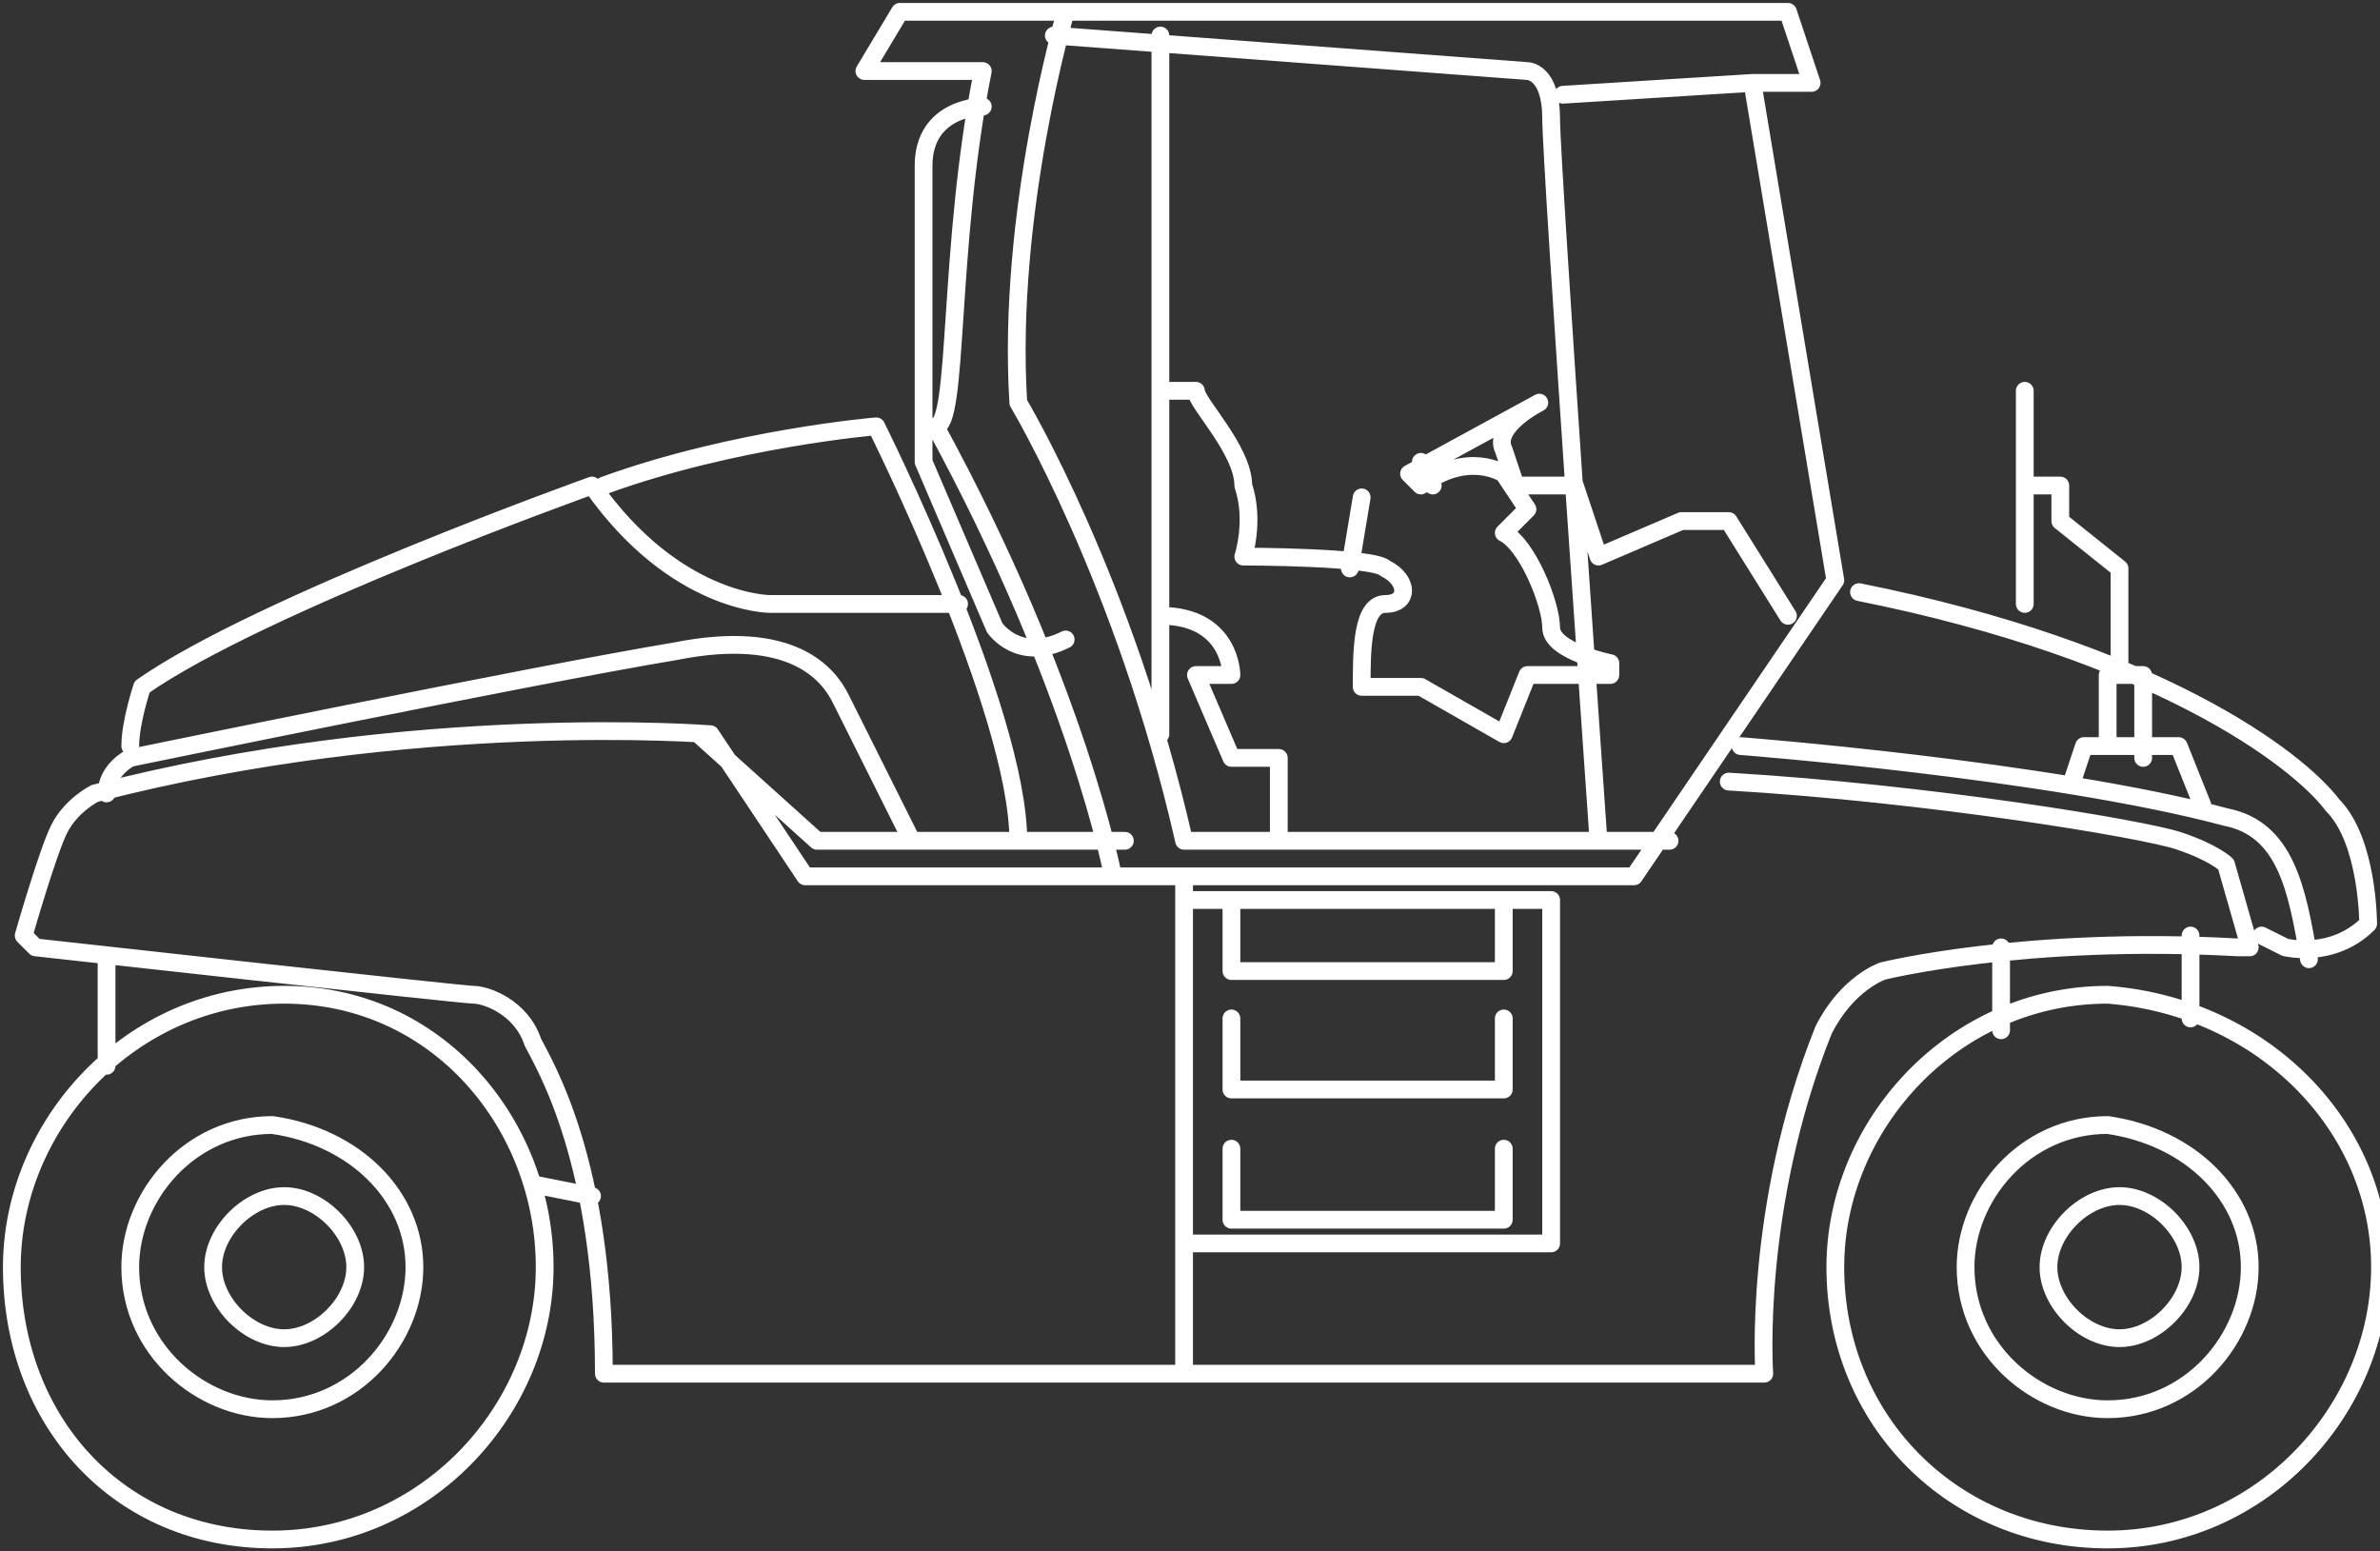 <?xml version="1.0" encoding="utf-8"?>
<!-- Generator: Adobe Illustrator 27.5.0, SVG Export Plug-In . SVG Version: 6.00 Build 0)  -->
<svg version="1.1" id="Layer_1" xmlns="http://www.w3.org/2000/svg" xmlns:xlink="http://www.w3.org/1999/xlink" x="0px" y="0px"
	 viewBox="0 0 20.1 13.1" style="enable-background:new 0 0 20.1 13.1;" xml:space="preserve">
<rect x="0" y="0" width="20.1" height="13.1" fill="#333333" stroke="none"/>
<style type="text/css">
	.st0{fill:none;stroke:#FFFFFF;stroke-width:0.15;stroke-linecap:round;stroke-linejoin:round;stroke-miterlimit:10;}
</style>
<g>
	<path class="st0" d="M18.5,7.9v0.7 M16.9,8v0.7 M4.5,10L5,10.1 M0.9,8.1V9 M18.5,10.7c0,0.3-0.3,0.6-0.6,0.6
		c-0.3,0-0.6-0.3-0.6-0.6c0-0.3,0.3-0.6,0.6-0.6S18.5,10.4,18.5,10.7z M19,10.7c0,0.6-0.5,1.2-1.2,1.2c-0.6,0-1.2-0.5-1.2-1.2
		c0-0.6,0.5-1.2,1.2-1.2C18.5,9.6,19,10.1,19,10.7z M20.1,10.7c0,1.2-1,2.3-2.3,2.3s-2.3-1-2.3-2.3c0-1.2,1-2.3,2.3-2.3
		C19.1,8.5,20.1,9.5,20.1,10.7z M3,10.7c0,0.3-0.3,0.6-0.6,0.6S1.8,11,1.8,10.7c0-0.3,0.3-0.6,0.6-0.6S3,10.4,3,10.7z M3.5,10.7
		c0,0.6-0.5,1.2-1.2,1.2c-0.6,0-1.2-0.5-1.2-1.2c0-0.6,0.5-1.2,1.2-1.2C3,9.6,3.5,10.1,3.5,10.7z M4.6,10.7c0,1.2-1,2.3-2.3,2.3
		s-2.2-1-2.2-2.3c0-1.2,1-2.3,2.3-2.3S4.6,9.5,4.6,10.7z M8.6,7.1c0-1.1-1.2-3.5-1.2-3.5S6.2,3.7,5.1,4.1 M17.1,5.1V3.3v0.8h0.3v0.3
		l0.5,0.4v0.8 M17.8,6.3V5.7h0.1h0.2v0.7 M17.5,6.6l0.1-0.3h0.8l0.2,0.5 M14.7,6.3c0,0,2.6,0.2,4.1,0.6c0.5,0.1,0.6,0.6,0.7,1.2
		 M10.4,9.7v0.6h2.3V9.7 M10.4,8.6v0.6h2.3V8.6 M10.4,7.6v0.6h2.3V7.6 M10,10.5h3.1V7.6H10 M10,7.4v4.2 M5.9,6.2l1,0.9h2.6 M8.1,5.1
		H6.5c0,0-0.8,0-1.5-1c0,0-2.8,1-3.8,1.7c0,0-0.1,0.3-0.1,0.5 M19.1,7.9L19.3,8c0,0,0.4,0.1,0.7-0.2c0,0,0-0.7-0.3-1
		c-0.3-0.4-1.5-1.3-4-1.8 M9.6,7.4H6.8L6,6.2c0,0-2.5-0.2-5.2,0.5c0,0-0.2,0.1-0.3,0.3S0.2,7.9,0.2,7.9L0.3,8c0,0,3.6,0.4,3.7,0.4
		c0.1,0,0.4,0.1,0.5,0.4c0.1,0.2,0.6,1,0.6,2.8h9.8c0,0-0.1-1.4,0.5-2.9c0.2-0.4,0.5-0.5,0.5-0.5s1.2-0.3,3-0.2H19l-0.2-0.7
		c0,0-0.1-0.1-0.4-0.2c-0.3-0.1-2.1-0.4-3.8-0.5 M7.7,7.1c0,0-0.5-1-0.6-1.2S6.7,5.3,5.7,5.5C4.5,5.7,1.1,6.4,1.1,6.4
		S0.9,6.5,0.9,6.7 M8.3,0.9c0,0-0.5,0-0.5,0.5v2.5l0.6,1.4c0,0,0.2,0.3,0.6,0.1 M10.8,7.1V6.4h-0.4l-0.3-0.7h0.3c0,0,0-0.5-0.6-0.5
		 M11.4,4.8l0.1-0.6 M12.1,4.1L12,3.9 M9.8,3.3c0,0,0.2,0,0.3,0c0,0.1,0.4,0.5,0.4,0.8c0.1,0.3,0,0.6,0,0.6s1.1,0,1.2,0.1
		c0.2,0.1,0.2,0.3,0,0.3s-0.2,0.4-0.2,0.7H12l0.7,0.4l0.2-0.5h0.7V5.6c0,0-0.5-0.1-0.5-0.3s-0.2-0.7-0.4-0.8l0.2-0.2L12.7,4
		c0,0-0.3-0.2-0.7,0.1L11.9,4L13,3.4l0,0c0,0-0.4,0.2-0.3,0.4l0.1,0.3h0.5l0.2,0.6l0.7-0.3h0.4l0.5,0.8 M9.8,0.3v5.9 M8.9,0.3l4,0.3
		c0,0,0.2,0,0.2,0.4s0.4,6.1,0.4,6.1 M9,0.1c0,0-0.5,1.7-0.4,3.3c0,0,0.9,1.5,1.4,3.7h4.1 M14.8,0.7l-1.6,0.1 M8.3,0.6h-1l0.3-0.5
		h7.5l0.2,0.6h-0.5l0.7,4.2l-1.7,2.5H9.4c0,0-0.3-1.6-1.5-3.8C8.1,3.6,8,2.1,8.3,0.6z"/>
</g>
</svg>
